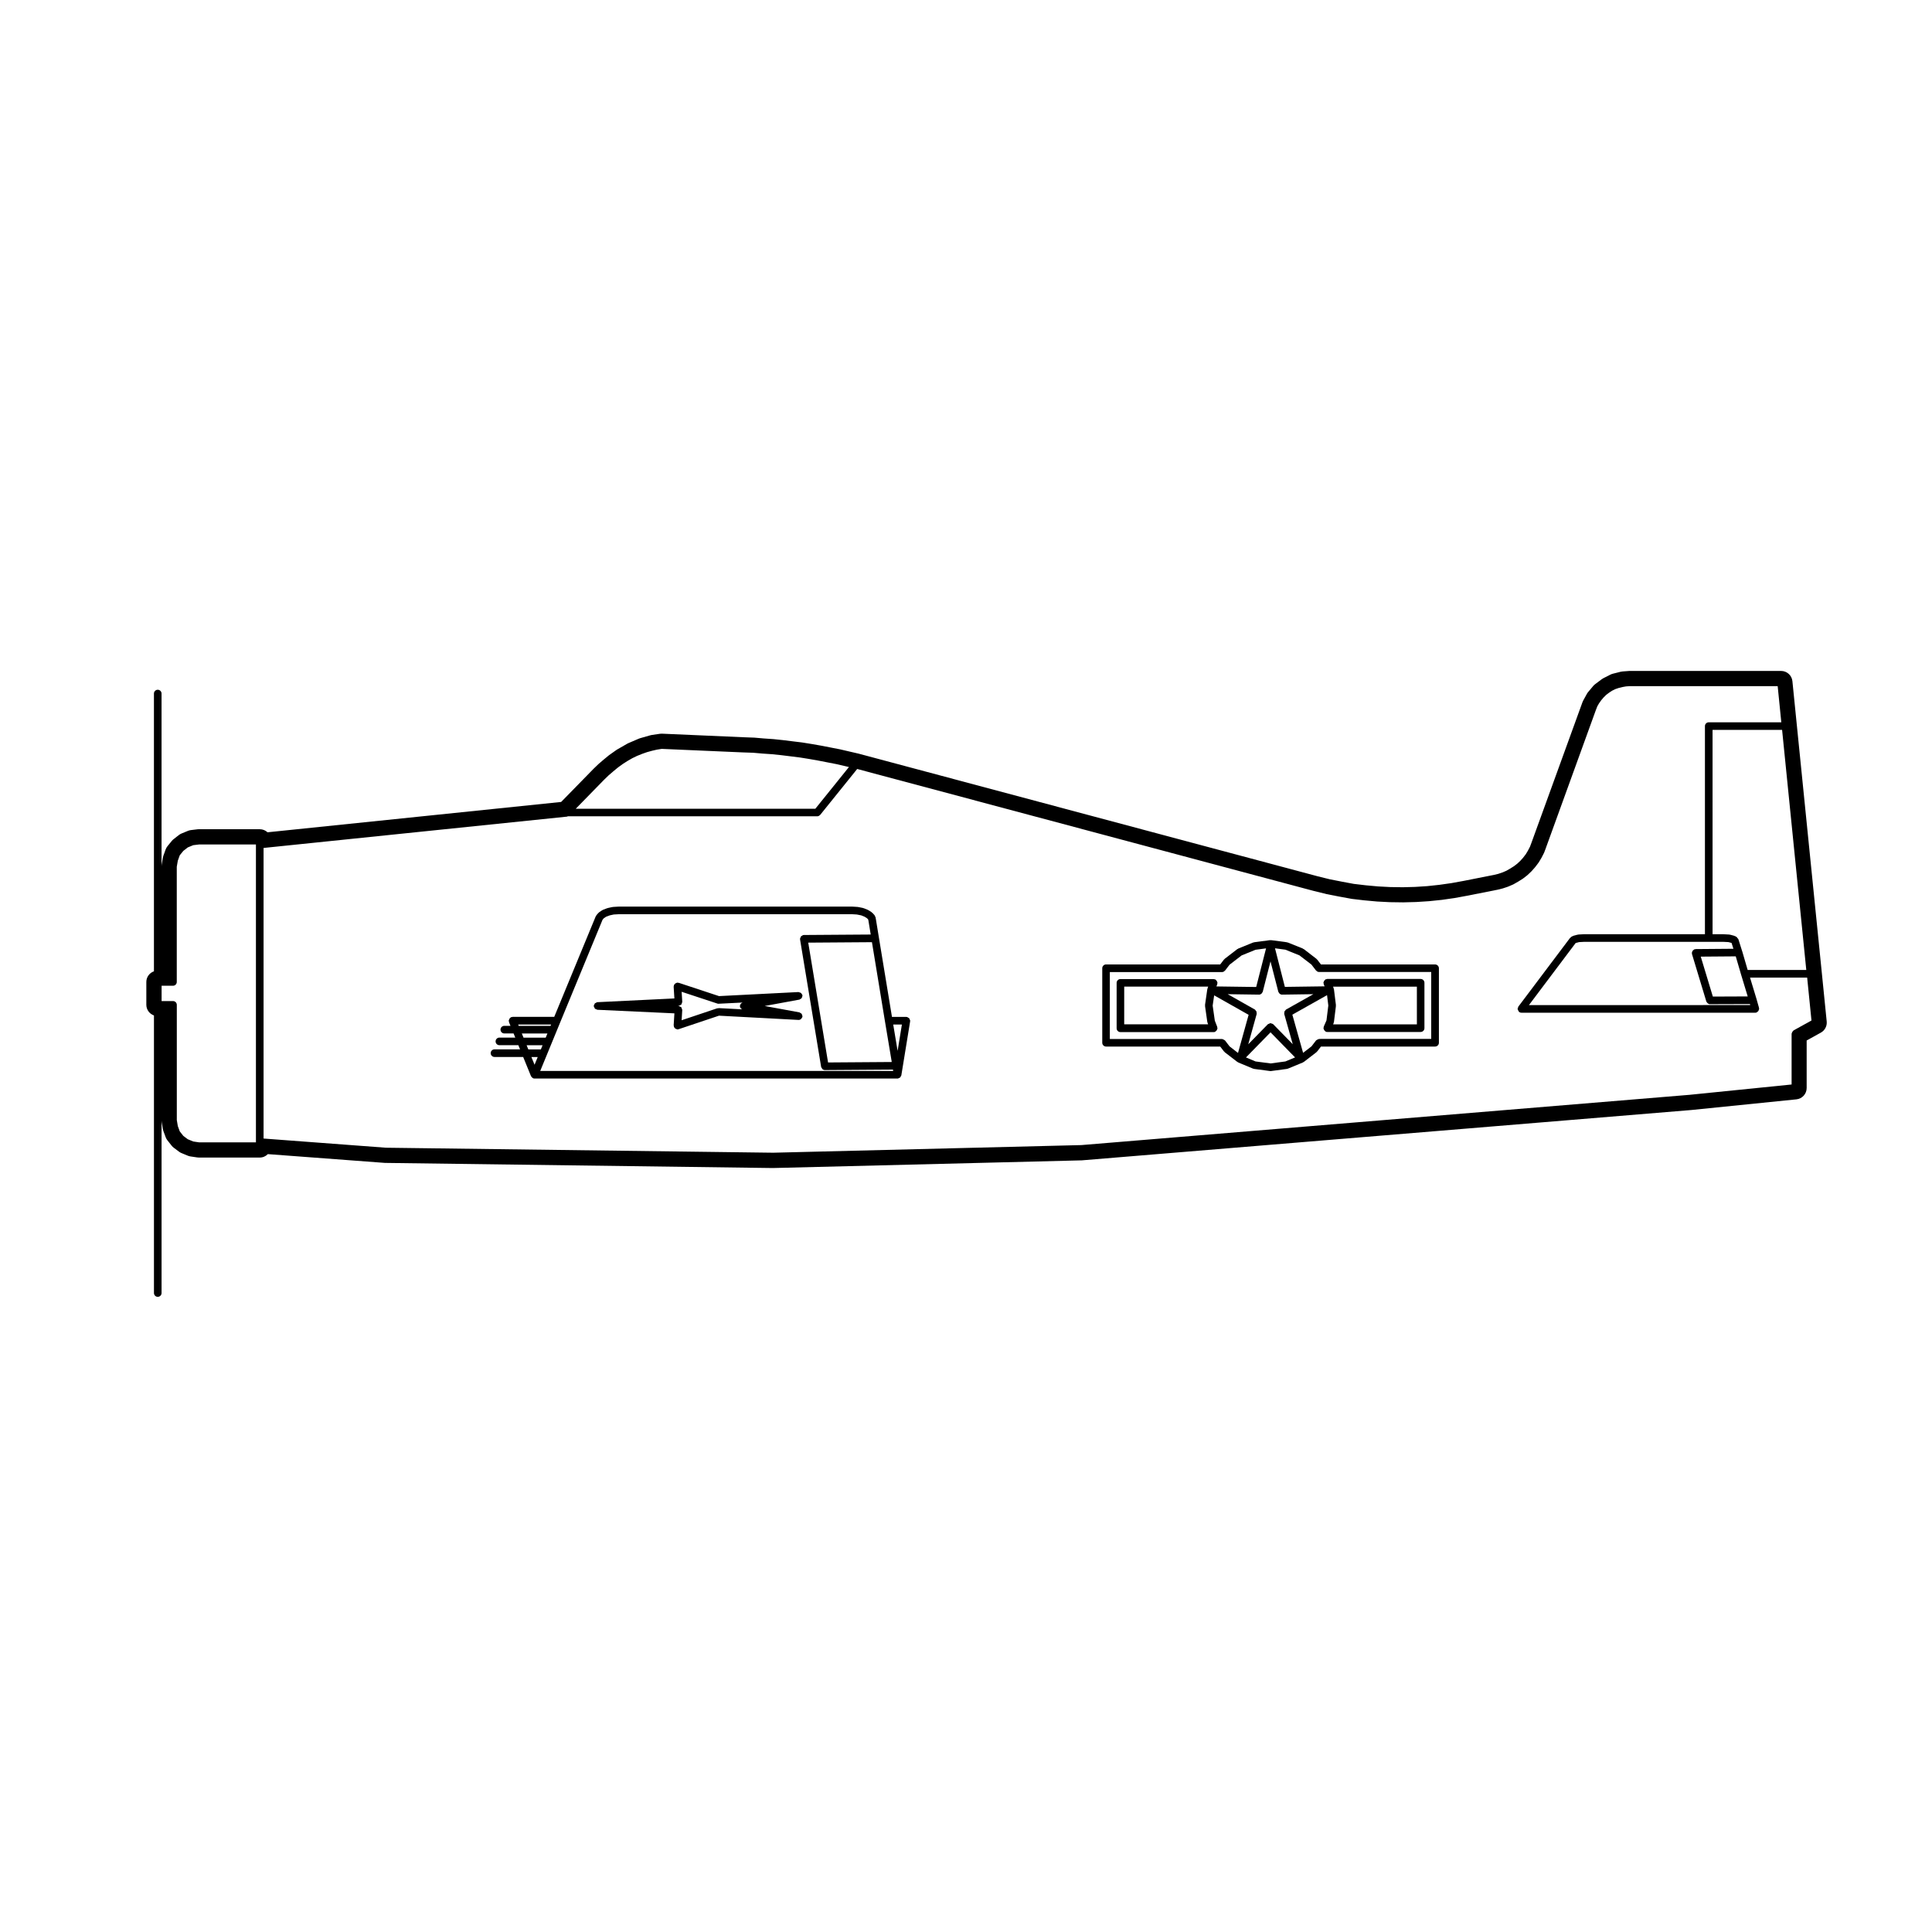 <?xml version="1.0" encoding="UTF-8"?>
<!-- Uploaded to: ICON Repo, www.iconrepo.com, Generator: ICON Repo Mixer Tools -->
<svg fill="#000000" width="800px" height="800px" version="1.1" viewBox="144 144 512 512" xmlns="http://www.w3.org/2000/svg">
 <g>
  <path d="m385.09 414.2c-0.039-0.117-0.055-0.238-0.141-0.332-0.086-0.105-0.207-0.141-0.324-0.207-0.09-0.047-0.152-0.137-0.258-0.156-0.031-0.004-0.051 0.02-0.082 0.02s-0.051-0.035-0.082-0.035h-3.824l-3.457-20.984-0.777-4.762c0-0.004-0.004-0.004-0.004-0.012v-0.016l-0.133-0.691c-0.02-0.105-0.109-0.156-0.156-0.246-0.039-0.082-0.023-0.172-0.09-0.242l-0.559-0.609c-0.031-0.035-0.086-0.023-0.117-0.055-0.035-0.031-0.035-0.086-0.074-0.109l-0.867-0.559c-0.031-0.02-0.07 0-0.105-0.02-0.031-0.016-0.035-0.055-0.07-0.07l-1.082-0.434c-0.031-0.012-0.059 0.012-0.098 0-0.035-0.012-0.047-0.047-0.082-0.055l-1.301-0.262c-0.023-0.004-0.047 0.016-0.074 0.016-0.023-0.004-0.039-0.031-0.066-0.031l-1.344-0.086c-0.012 0-0.016 0.012-0.031 0.012s-0.02-0.012-0.031-0.012h-61.906c-0.012 0-0.02 0.012-0.031 0.012s-0.02-0.012-0.031-0.012l-1.426 0.086c-0.031 0-0.047 0.031-0.074 0.035-0.031 0-0.051-0.02-0.082-0.016l-1.215 0.262c-0.023 0.004-0.035 0.035-0.059 0.039-0.023 0.004-0.051-0.012-0.082 0l-1.164 0.434c-0.039 0.016-0.051 0.066-0.09 0.086-0.039 0.02-0.086 0-0.121 0.023l-0.828 0.559c-0.039 0.023-0.039 0.086-0.074 0.117-0.035 0.035-0.098 0.023-0.125 0.066l-0.52 0.609c-0.035 0.047-0.02 0.105-0.051 0.156-0.031 0.047-0.09 0.059-0.109 0.109l-11 26.652h-11.059c-0.07 0-0.117 0.066-0.188 0.074-0.066 0.016-0.133-0.023-0.195 0-0.066 0.031-0.086 0.105-0.141 0.141-0.109 0.074-0.191 0.152-0.266 0.262-0.074 0.109-0.109 0.211-0.141 0.344-0.016 0.07-0.082 0.109-0.082 0.188 0 0.074 0.059 0.117 0.074 0.188 0.012 0.07-0.023 0.125 0 0.195l0.402 0.988h-1.637c-0.555 0-1.008 0.453-1.008 1.008 0 0.555 0.453 1.008 1.008 1.008h2.457l0.449 1.098h-4.207c-0.555 0-1.008 0.453-1.008 1.008 0 0.555 0.453 1.008 1.008 1.008h5.027l0.449 1.102h-6.777c-0.555 0-1.008 0.453-1.008 1.008s0.453 1.008 1.008 1.008h7.602l2.074 5.09c0.004 0.012 0.016 0.016 0.02 0.031 0.035 0.07 0.102 0.105 0.141 0.168 0.047 0.066 0.074 0.117 0.133 0.168 0.066 0.051 0.121 0.09 0.195 0.125 0.023 0.012 0.031 0.047 0.055 0.059 0.125 0.051 0.258 0.074 0.383 0.074l96.223 0.004c0.047 0 0.098-0.004 0.145-0.016 0.074-0.012 0.109-0.082 0.176-0.105 0.125-0.047 0.25-0.074 0.348-0.16 0.031-0.031 0.047-0.059 0.07-0.09 0.059-0.07 0.074-0.152 0.117-0.238 0.039-0.09 0.121-0.141 0.137-0.242l2.336-14.328c0.004-0.031-0.02-0.055-0.02-0.086s0.035-0.051 0.035-0.082c0-0.094-0.086-0.164-0.117-0.277zm-92.609 0.68 11.195-27.125 0.328-0.395 0.609-0.414 0.992-0.367 1.047-0.227 1.316-0.074h61.871l1.23 0.074 1.16 0.23 0.887 0.352 0.684 0.441 0.281 0.309 0.082 0.406 0.586 3.57-17.746 0.125c-0.031 0-0.047 0.031-0.074 0.031-0.031 0-0.051-0.02-0.082-0.016-0.109 0.016-0.172 0.109-0.262 0.16-0.117 0.066-0.238 0.102-0.316 0.203-0.086 0.102-0.102 0.215-0.141 0.344-0.035 0.102-0.121 0.176-0.121 0.293 0 0.031 0.031 0.051 0.035 0.082 0 0.023-0.023 0.051-0.02 0.082l5.586 33.77c0.023 0.141 0.125 0.238 0.203 0.348 0.047 0.074 0.059 0.16 0.121 0.223 0.188 0.168 0.414 0.277 0.672 0.277h0.004l18.043-0.125 0.051 0.359h-93.539zm87.844 10.562-16.879 0.121-5.254-31.754 16.883-0.121 3.449 20.98zm1.551-2.953-1.164-6.984h2.301zm-100.56-6.984h8.727l-0.145 0.363h-8.434zm0.973 2.383h6.781l-0.449 1.098h-5.879zm1.27 3.113h4.227l-0.453 1.102h-3.324zm2.945 3.121-0.84 2.047-0.836-2.047z"/>
  <path d="m301.52 410.99c0.051 0.105 0.055 0.223 0.137 0.309 0.109 0.109 0.266 0.141 0.422 0.195 0.086 0.031 0.141 0.105 0.238 0.105l0.047 0.004 20.359 0.945-0.195 3.184c-0.004 0.07 0.055 0.117 0.066 0.188 0.012 0.07-0.035 0.125-0.012 0.191 0.023 0.086 0.105 0.133 0.145 0.203 0.047 0.07 0.082 0.133 0.141 0.188 0.141 0.137 0.312 0.215 0.5 0.246 0.039 0.012 0.059 0.051 0.105 0.051 0.02 0 0.039 0.004 0.059 0.004 0.105 0 0.211-0.016 0.316-0.055l10.688-3.582 21.07 1.125h0.055c0.25 0 0.48-0.105 0.66-0.266 0.066-0.055 0.074-0.137 0.121-0.207 0.082-0.109 0.18-0.207 0.211-0.352 0.004-0.023-0.016-0.039-0.016-0.07 0-0.02 0.023-0.035 0.031-0.059 0.004-0.117-0.074-0.195-0.105-0.309-0.035-0.125-0.047-0.258-0.125-0.359-0.082-0.105-0.203-0.137-0.312-0.203-0.102-0.059-0.16-0.156-0.277-0.176l-9.203-1.691 9.203-1.691c0.117-0.023 0.176-0.121 0.273-0.176 0.117-0.07 0.23-0.105 0.316-0.207 0.082-0.105 0.09-0.227 0.125-0.359 0.031-0.105 0.117-0.188 0.105-0.301 0-0.031-0.023-0.039-0.031-0.059 0-0.031 0.02-0.051 0.016-0.074-0.031-0.152-0.145-0.242-0.227-0.359-0.051-0.066-0.066-0.145-0.133-0.203-0.121-0.105-0.273-0.133-0.43-0.168-0.09-0.023-0.156-0.098-0.25-0.098l-21.07 1.074-10.691-3.531c-0.066-0.023-0.125 0.02-0.195 0.012-0.07-0.012-0.109-0.066-0.188-0.059-0.074 0-0.117 0.07-0.188 0.09-0.133 0.035-0.227 0.082-0.332 0.16-0.105 0.086-0.172 0.16-0.238 0.281-0.035 0.059-0.109 0.086-0.137 0.156-0.02 0.066 0.02 0.125 0.016 0.191-0.012 0.07-0.07 0.109-0.066 0.188l0.195 3.133-20.41 0.992c-0.152 0.004-0.258 0.105-0.383 0.176-0.09 0.051-0.191 0.059-0.262 0.125-0.102 0.102-0.117 0.227-0.172 0.359-0.047 0.105-0.137 0.172-0.141 0.293 0 0.02 0.016 0.031 0.016 0.051 0 0.02-0.016 0.031-0.016 0.051 0.016 0.137 0.113 0.227 0.168 0.344zm22.277-0.43c0.02 0 0.039-0.004 0.066-0.004 0.152-0.012 0.25-0.117 0.379-0.18 0.102-0.055 0.227-0.066 0.309-0.152 0.09-0.102 0.098-0.246 0.137-0.379 0.039-0.109 0.125-0.211 0.121-0.336v-0.012-0.004l-0.168-2.66 9.453 3.117c0.105 0.039 0.211 0.055 0.316 0.055 0.016 0 0.035-0.004 0.051-0.004l6.324-0.316c-0.023 0.012-0.039 0.035-0.066 0.047-0.133 0.051-0.227 0.105-0.324 0.207-0.09 0.098-0.141 0.18-0.191 0.309-0.031 0.07-0.105 0.105-0.117 0.18-0.012 0.066 0.035 0.117 0.039 0.18 0 0.066-0.051 0.117-0.039 0.18 0.016 0.086 0.09 0.133 0.121 0.207 0.039 0.102 0.074 0.172 0.145 0.25 0.105 0.117 0.223 0.18 0.363 0.242l-6.258-0.328c-0.07 0-0.105 0.051-0.172 0.066-0.07 0.004-0.133-0.039-0.203-0.016l-9.445 3.168 0.168-2.715v-0.004-0.004c0.004-0.125-0.082-0.223-0.121-0.332-0.047-0.133-0.047-0.289-0.137-0.383-0.086-0.102-0.227-0.109-0.348-0.172-0.117-0.055-0.207-0.156-0.336-0.16h-0.004-0.004l-0.258-0.016z"/>
  <path d="m524.31 399.59h-30.25l-0.992-1.293c-0.031-0.035-0.082-0.035-0.109-0.066-0.035-0.035-0.031-0.09-0.07-0.117l-3.379-2.602c-0.039-0.031-0.098-0.012-0.137-0.035-0.039-0.023-0.055-0.082-0.102-0.102l-3.981-1.602c-0.047-0.016-0.09 0.012-0.133 0-0.047-0.012-0.07-0.059-0.109-0.066l-4.203-0.559c-0.051-0.004-0.086 0.035-0.133 0.035-0.051 0-0.086-0.039-0.133-0.035l-4.242 0.559c-0.051 0.004-0.07 0.055-0.117 0.066s-0.086-0.016-0.125 0l-3.941 1.602c-0.047 0.016-0.055 0.07-0.102 0.098-0.039 0.023-0.102 0.004-0.137 0.035l-3.379 2.602c-0.039 0.031-0.035 0.086-0.07 0.117-0.031 0.031-0.086 0.023-0.109 0.066l-0.992 1.293h-30.25c-0.555 0-1.008 0.453-1.008 1.008v19.746c0 0.555 0.453 1.008 1.008 1.008h30.25l0.992 1.293c0.023 0.035 0.082 0.02 0.105 0.051 0.035 0.039 0.031 0.102 0.074 0.137l3.379 2.602c0.047 0.031 0.102 0.02 0.145 0.051 0.035 0.02 0.039 0.066 0.082 0.082l3.941 1.641c0.07 0.031 0.137 0.031 0.211 0.039 0.02 0.012 0.023 0.031 0.047 0.031l4.242 0.562c0.047 0.004 0.09 0.012 0.133 0.012 0.039 0 0.09-0.004 0.133-0.012l4.203-0.562c0.02 0 0.023-0.02 0.047-0.023 0.07-0.016 0.137-0.016 0.207-0.047l3.981-1.641c0.039-0.016 0.047-0.059 0.086-0.082 0.047-0.031 0.105-0.02 0.145-0.051l3.379-2.602c0.047-0.039 0.039-0.102 0.074-0.137 0.031-0.031 0.086-0.016 0.105-0.051l0.992-1.293h30.25c0.555 0 1.008-0.453 1.008-1.008v-19.746c-0.008-0.551-0.461-1.004-1.016-1.004zm-30.742 19.742c-0.023 0-0.039 0.023-0.059 0.023-0.133 0.012-0.23 0.09-0.352 0.145-0.117 0.059-0.242 0.09-0.324 0.188-0.016 0.02-0.047 0.016-0.059 0.035l-1.215 1.578-2.223 1.715-2.848-10.117 9.195-5.176 0.336 2.746-0.488 3.953-0.727 1.652c-0.031 0.07 0.012 0.137-0.004 0.211-0.016 0.07-0.082 0.117-0.082 0.191 0 0.07 0.059 0.105 0.074 0.176 0.023 0.125 0.07 0.227 0.141 0.336 0.07 0.109 0.141 0.191 0.262 0.273 0.051 0.039 0.066 0.105 0.125 0.137 0.125 0.059 0.266 0.086 0.402 0.086h24.762c0.555 0 1.008-0.453 1.008-1.008v-12.035c0-0.555-0.453-1.008-1.008-1.008h-24.762c-0.074 0-0.121 0.066-0.191 0.086-0.07 0.012-0.137-0.031-0.203 0-0.066 0.023-0.082 0.102-0.137 0.137-0.109 0.074-0.188 0.152-0.262 0.266-0.074 0.117-0.109 0.207-0.137 0.332-0.016 0.07-0.082 0.117-0.082 0.188 0 0.082 0.066 0.121 0.086 0.195 0.012 0.07-0.031 0.133 0 0.195l0.238 0.559-10.531 0.145-2.613-10.227 2.742 0.367 3.738 1.508 3.176 2.438 1.215 1.578c0.016 0.016 0.039 0.012 0.055 0.023 0.188 0.215 0.438 0.367 0.742 0.367h29.73v17.73l-29.723 0.008zm-8.922 5.961-3.934 0.527-3.981-0.527-2.535-1.059 6.508-6.656 6.504 6.648zm-14.789-3.984-1.215-1.578c-0.016-0.02-0.039-0.016-0.059-0.035-0.09-0.102-0.211-0.133-0.332-0.191-0.117-0.055-0.215-0.133-0.344-0.141-0.02 0-0.035-0.023-0.059-0.023h-29.73v-17.73h29.73c0.309 0 0.555-0.152 0.742-0.367 0.016-0.016 0.039-0.012 0.055-0.023l1.215-1.578 3.18-2.445 3.684-1.5 2.793-0.367-2.613 10.23-10.543-0.145 0.227-0.594c0.023-0.066-0.016-0.121-0.004-0.18 0.016-0.07 0.074-0.105 0.074-0.176 0-0.082-0.066-0.125-0.086-0.195-0.023-0.133-0.066-0.238-0.141-0.344-0.074-0.105-0.152-0.176-0.266-0.258-0.066-0.039-0.086-0.117-0.156-0.145-0.066-0.02-0.121 0.02-0.188 0.012-0.066-0.016-0.105-0.074-0.172-0.074h-24.723c-0.555 0-1.008 0.453-1.008 1.008v12.035c0 0.555 0.453 1.008 1.008 1.008h24.723c0.121 0 0.246-0.023 0.367-0.074 0.07-0.023 0.09-0.102 0.145-0.141 0.109-0.074 0.191-0.141 0.273-0.258 0.074-0.109 0.109-0.211 0.141-0.336 0.016-0.074 0.082-0.117 0.082-0.195 0-0.07-0.059-0.105-0.074-0.176-0.012-0.066 0.031-0.125 0.004-0.188l-0.648-1.664-0.57-3.988 0.395-2.719 9.133 5.16-2.812 10.105zm12.91-14.484c0.031 0.117 0.121 0.195 0.191 0.293 0.051 0.07 0.066 0.141 0.125 0.203 0.18 0.156 0.402 0.266 0.656 0.266h0.016l8.293-0.117-7.238 4.074c-0.086 0.051-0.105 0.145-0.168 0.215-0.102 0.098-0.18 0.168-0.238 0.297-0.051 0.121-0.039 0.238-0.039 0.363-0.004 0.102-0.066 0.18-0.035 0.277l2.262 8.031-5.164-5.281c0-0.004-0.004-0.004-0.012-0.004-0.004 0 0-0.012-0.004-0.012-0.121-0.117-0.281-0.125-0.43-0.176-0.102-0.031-0.172-0.105-0.273-0.105-0.152 0-0.273 0.102-0.406 0.16-0.102 0.047-0.215 0.039-0.301 0.121-0.004 0 0 0.012-0.004 0.012s-0.012 0-0.012 0.004l-5.184 5.301 2.238-8.051c0.023-0.098-0.031-0.176-0.035-0.273 0-0.133 0.012-0.246-0.039-0.367-0.055-0.121-0.137-0.195-0.23-0.297-0.066-0.07-0.086-0.168-0.168-0.215l-7.211-4.074 8.297 0.117h0.016c0.246 0 0.469-0.105 0.648-0.266 0.07-0.059 0.09-0.133 0.137-0.207 0.066-0.098 0.156-0.168 0.188-0.289l2.055-8.051zm36.723 8.648h-22.207l0.152-0.355c0.02-0.051-0.012-0.102 0.004-0.145 0.016-0.047 0.066-0.082 0.07-0.133l0.523-4.246c0.004-0.051-0.035-0.082-0.035-0.121s0.039-0.082 0.035-0.121l-0.523-4.203c-0.004-0.051-0.059-0.082-0.074-0.125-0.012-0.051 0.02-0.098 0-0.137l-0.176-0.418h22.227zm-77.562-10.016h22.254l-0.172 0.453c-0.016 0.035 0.016 0.074 0.004 0.105-0.016 0.047-0.059 0.066-0.066 0.105l-0.605 4.195c-0.004 0.051 0.035 0.09 0.035 0.141s-0.039 0.098-0.035 0.141l0.605 4.246c0.004 0.047 0.051 0.07 0.059 0.109 0.012 0.039-0.016 0.074 0 0.105l0.156 0.398h-22.238z"/>
  <path d="m184.8 413.11v73.555c0 0.555 0.453 1.008 1.008 1.008s1.008-0.453 1.008-1.008v-45.73c0 0.156 0.016 0.312 0.039 0.473l0.301 1.773c0.031 0.188 0.082 0.363 0.141 0.539l0.605 1.648c0.109 0.301 0.266 0.578 0.469 0.832l1.129 1.426c0.16 0.207 0.348 0.387 0.559 0.543l1.387 1.039c0.207 0.152 0.422 0.277 0.66 0.371l1.688 0.699c0.227 0.09 0.465 0.156 0.711 0.191l1.777 0.262c0.145 0.02 0.293 0.031 0.438 0.031h16.102c0.848 0 1.613-0.344 2.16-0.91l31.039 2.328 102.8 1.359 81.855-2.035 161.54-13.34 27.852-2.828c1.547-0.156 2.715-1.457 2.715-3.008v-12.59l3.769-2.086c1.055-0.578 1.664-1.742 1.543-2.941l-1.301-12.949-6.621-65.637-1.168-11.602c-0.152-1.547-1.457-2.719-3.008-2.719h-40.172l-1.844 0.137c-0.168 0.016-0.332 0.039-0.5 0.082l-2.074 0.523c-0.215 0.055-0.434 0.137-0.637 0.238l-1.863 0.945c-0.152 0.082-0.301 0.172-0.441 0.277l-1.734 1.301c-0.18 0.137-0.352 0.297-0.504 0.473l-1.379 1.648c-0.121 0.152-0.238 0.312-0.328 0.484l-0.953 1.734c-0.074 0.137-0.141 0.281-0.195 0.43l-13.512 37.238-0.395 1.055-0.57 1.098-0.543 0.898-0.734 0.961-0.727 0.805-0.793 0.742-0.887 0.68-1.055 0.66-0.945 0.543-1.023 0.441-1.176 0.395-1.16 0.277-7.949 1.57-3.254 0.594-3.219 0.457-3.211 0.344-3.223 0.207-3.254 0.086-3.301-0.047-3.219-0.168-3.258-0.297-3.211-0.379-3.098-0.578-3.254-0.641-3.195-0.789-121.65-32.5-2.523-0.586-2.418-0.562-2.574-0.5-2.422-0.473-2.523-0.441-2.508-0.402-2.586-0.316-2.508-0.309-2.519-0.266-2.621-0.18-2.414-0.211-2.672-0.098-21.828-0.953h-0.133c-0.141 0-0.289 0.012-0.43 0.031l-2.125 0.309c-0.133 0.02-0.266 0.047-0.398 0.086l-2.727 0.777c-0.121 0.035-0.246 0.082-0.363 0.133l-2.727 1.168c-0.105 0.047-0.211 0.102-0.312 0.156l-2.641 1.516c-0.086 0.051-0.168 0.102-0.246 0.156l-1.949 1.379-1.43 1.176-1.305 1.117-1.34 1.289-8.605 8.801-77.812 8.039c-0.539-0.504-1.266-0.812-2.062-0.812l-16.113-0.004c-0.121 0-0.242 0.004-0.367 0.02l-1.777 0.215c-0.266 0.035-0.527 0.105-0.781 0.207l-1.688 0.695c-0.258 0.105-0.492 0.242-0.711 0.414l-1.387 1.082c-0.176 0.141-0.336 0.297-0.484 0.473l-1.129 1.379c-0.215 0.266-0.387 0.57-0.504 0.891l-0.605 1.691c-0.059 0.168-0.105 0.336-0.137 0.516l-0.301 1.773c-0.023 0.156-0.035 0.312-0.039 0.473v-45.777c0-0.555-0.453-1.008-1.008-1.008-0.555 0-1.008 0.453-1.008 1.008v73.605c-1.168 0.418-2.016 1.508-2.016 2.82v6.062c0.008 1.312 0.852 2.402 2.019 2.82zm5.039-7.875c0.555 0 1.008-0.453 1.008-1.008v-30.531l0.273-1.594 0.52-1.445 0.945-1.164 1.184-0.922 1.438-0.59 1.582-0.191h15.035v78.945l-15.035 0.004-1.562-0.23-1.465-0.598-1.176-0.883-0.945-1.195-0.52-1.414-0.266-1.582v-30.535c0-0.555-0.453-1.008-1.008-1.008h-3.023v-4.059zm166.14-60.492h0.012l2.41 0.387 2.445 0.43 2.422 0.473 2.434 0.473 2.418 0.562h0.004l0.855 0.203-8.906 11.055h-63.492l7.535-7.715 1.168-1.129 1.25-1.074 1.215-1.004 1.254-0.918 1.254-0.801 1.309-0.754 1.258-0.609 1.355-0.543 1.27-0.449 1.379-0.379 1.254-0.289 1.281-0.203 21.758 0.945h0.047l2.43 0.082 2.457 0.215h0.016l2.508 0.172h0.016l2.402 0.25 2.508 0.309zm205.56 49.195 0.059-0.035 0.328-0.09h0.004l0.543-0.145 0.629-0.035 0.777-0.039h36.781l0.777 0.039 0.629 0.035 0.543 0.145 0.273 0.074 0.488 1.547-10.027 0.082c-0.055 0-0.09 0.051-0.137 0.059-0.051 0.004-0.098-0.031-0.141-0.016-0.086 0.023-0.117 0.109-0.191 0.156-0.117 0.07-0.211 0.125-0.297 0.238-0.082 0.105-0.105 0.211-0.137 0.344-0.02 0.086-0.098 0.141-0.098 0.23 0 0.055 0.051 0.086 0.059 0.137 0.004 0.051-0.031 0.098-0.016 0.145l3.809 12.594c0.035 0.105 0.121 0.176 0.188 0.266 0.051 0.059 0.07 0.125 0.133 0.176 0.176 0.16 0.398 0.273 0.645 0.273h0.004l10.578-0.035 0.082 0.273-58.637 0.004zm36.383 14.164-3.203-10.586 9.273-0.074 1.43 4.898 0.004 0.004 1.734 5.719zm9.227-7.051-1.43-4.902c0-0.004-0.012-0.004-0.012-0.012v-0.004l-0.953-3.031c-0.004-0.012-0.016-0.016-0.02-0.023-0.004-0.012 0.004-0.023 0-0.035l-0.086-0.215c-0.035-0.098-0.125-0.109-0.188-0.188-0.074-0.105-0.105-0.238-0.223-0.309l-0.348-0.215c-0.047-0.031-0.102-0.004-0.145-0.023-0.051-0.02-0.07-0.074-0.117-0.09l-0.473-0.125-0.648-0.176c-0.039-0.012-0.074 0.02-0.109 0.012-0.035-0.004-0.059-0.047-0.102-0.047l-0.734-0.039-0.82-0.047c-0.012 0-0.016 0.012-0.023 0.012-0.016 0-0.02-0.012-0.031-0.012h-2.84l-0.004-54.152h18.43l6.41 63.621zm-40.211-68.93 0.004-0.004 0.367-0.945 0.43-0.746 0.586-0.836 0.621-0.734 0.711-0.711 0.797-0.598 0.766-0.5 0.852-0.422 0.906-0.309 1.004-0.246 0.902-0.16 0.969-0.074h39.25l0.961 9.582h-19.23c-0.555 0-1.008 0.453-1.008 1.008v55.148h-31.941c-0.012 0-0.02 0.012-0.031 0.012-0.012 0-0.016-0.012-0.023-0.012l-0.82 0.047-0.734 0.039c-0.039 0-0.066 0.039-0.105 0.051-0.035 0.004-0.07-0.023-0.105-0.016l-0.641 0.176h-0.004l-0.48 0.125c-0.055 0.016-0.074 0.07-0.121 0.098-0.047 0.023-0.105 0-0.152 0.023l-0.344 0.215c-0.059 0.035-0.059 0.105-0.105 0.152s-0.121 0.039-0.16 0.098l-13.684 18.184c-0.07 0.098-0.051 0.211-0.086 0.312-0.035 0.102-0.117 0.176-0.117 0.293 0 0.031 0.023 0.039 0.031 0.07 0.004 0.125 0.086 0.227 0.141 0.344 0.059 0.121 0.098 0.242 0.195 0.328 0.016 0.016 0.016 0.047 0.035 0.066 0.18 0.137 0.395 0.203 0.605 0.203h62.004c0.09 0 0.18-0.016 0.277-0.039 0.09-0.023 0.121-0.109 0.203-0.156 0.109-0.07 0.211-0.121 0.293-0.23 0.082-0.109 0.105-0.215 0.141-0.344 0.023-0.086 0.102-0.141 0.102-0.238 0-0.051-0.051-0.086-0.055-0.133-0.012-0.055 0.031-0.098 0.016-0.141l-0.648-2.293s-0.004-0.004-0.004-0.012v-0.012l-1.734-5.715h15.141l1.145 11.375-4.742 2.625c-0.047 0.023-0.051 0.086-0.09 0.109-0.105 0.082-0.168 0.176-0.238 0.297-0.07 0.109-0.121 0.207-0.137 0.332-0.012 0.051-0.059 0.086-0.059 0.137v13.461l-26.895 2.719s0 0.004-0.004 0.004l-161.32 13.332-81.656 2.023-102.64-1.324-32.43-2.434v-77.008l80.453-8.305c0.059-0.004 0.098-0.066 0.152-0.082h66.121c0.301 0 0.551-0.145 0.734-0.352 0.012-0.012 0.035-0.004 0.047-0.02l9.809-12.172 121.07 32.344h0.016 0.004l3.332 0.82c0.012 0 0.023 0 0.035 0.004 0.004 0 0.004 0.004 0.012 0.004l3.289 0.648h0.016l3.289 0.605c0.02 0 0.039 0 0.055 0.004 0.004 0 0.004 0.004 0.012 0.004l3.289 0.387h0.031l3.375 0.309h0.035l3.336 0.172h0.039l3.422 0.047h0.016 0.023l3.344-0.09h0.004 0.066l3.336-0.215h0.004 0.035l3.332-0.344h0.004 0.035l3.336-0.48h0.004 0.035l3.289-0.605h0.016l8.09-1.602c0.004 0 0.004-0.004 0.012-0.004 0.012 0 0.023 0 0.035-0.004l1.387-0.344c0.004 0 0.012-0.012 0.016-0.012 0.023-0.004 0.047 0 0.066-0.012l1.301-0.434c0.012 0 0.016-0.016 0.023-0.02 0.016-0.004 0.035-0.004 0.055-0.012l1.301-0.559c0.016-0.004 0.016-0.023 0.031-0.031 0.023-0.012 0.051-0.004 0.074-0.02l1.211-0.695c0.004 0 0.004-0.012 0.012-0.012 0.012-0.004 0.016 0 0.023-0.004l1.168-0.734c0.016-0.004 0.016-0.023 0.023-0.035 0.02-0.012 0.039-0.004 0.055-0.016l1.129-0.867c0.016-0.012 0.016-0.035 0.031-0.051 0.016-0.012 0.035-0.004 0.051-0.02l0.992-0.945c0.012-0.012 0.004-0.031 0.02-0.039 0.012-0.012 0.031-0.004 0.047-0.02l0.953-1.082c0.012-0.012 0.004-0.031 0.016-0.039 0.004-0.012 0.02-0.004 0.031-0.016l0.82-1.082c0.016-0.02 0.004-0.047 0.016-0.059 0.012-0.016 0.035-0.012 0.047-0.023l0.734-1.215c0.004-0.012 0-0.02 0.004-0.031 0.012-0.012 0.023-0.016 0.031-0.031l0.648-1.254c0.012-0.016-0.004-0.035 0.004-0.051 0.012-0.02 0.035-0.031 0.047-0.055l0.473-1.254v-0.012z"/>
 </g>
</svg>